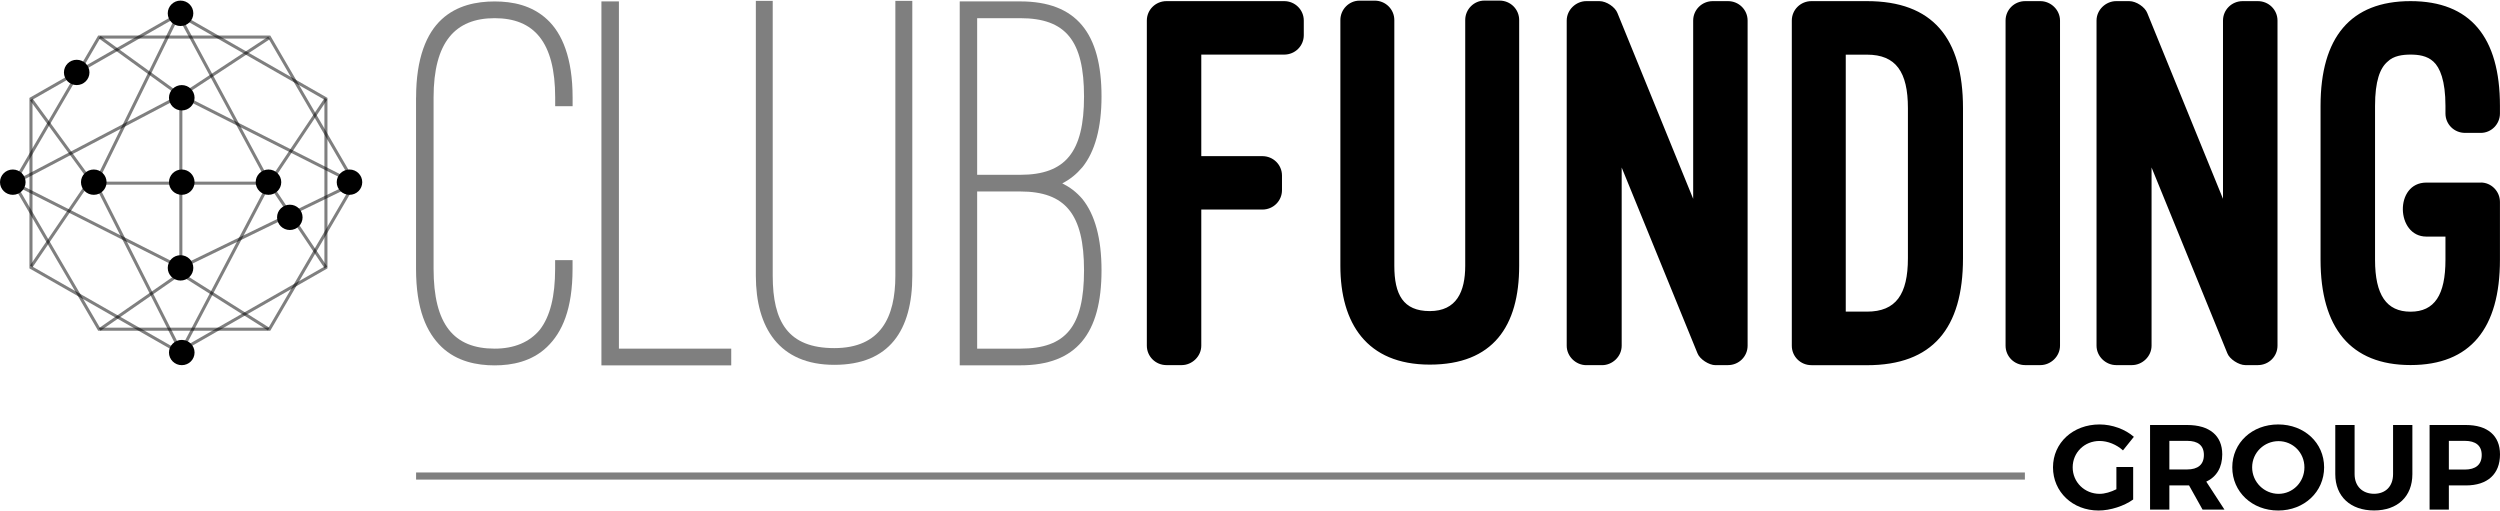<svg width="181" height="37" viewBox="0 0 181 37" fill="none" xmlns="http://www.w3.org/2000/svg">
<g clip-path="url(#clip0_1_17)">
<path fill-rule="evenodd" clip-rule="evenodd" d="M7.108 2.573H19.567L25.796 13.262L19.567 23.947H7.108L0.876 13.262L7.108 2.573ZM7.235 2.794L1.132 13.262L7.235 23.725H19.44L25.54 13.262L19.44 2.794H7.235Z" fill="black" fill-opacity="0.5"/>
<path fill-rule="evenodd" clip-rule="evenodd" d="M12.922 0.915L23.708 7.088V19.431L12.922 25.6L2.131 19.431V7.088L12.922 0.915ZM2.353 7.217V19.303L12.922 25.345L23.487 19.303V7.217L12.922 1.171L2.353 7.217Z" fill="black" fill-opacity="0.5"/>
<path fill-rule="evenodd" clip-rule="evenodd" d="M13.093 6.786L25.917 13.264L13.093 19.491L0.762 13.264L13.093 6.786ZM13.095 7.035L1.246 13.26L13.095 19.244L25.419 13.26L13.095 7.035Z" fill="black" fill-opacity="0.5"/>
<path fill-rule="evenodd" clip-rule="evenodd" d="M12.917 0.801L19.629 13.261L13.092 25.714L6.802 13.262L12.917 0.801ZM12.927 1.285L7.049 13.261L13.096 25.231L19.378 13.262L12.927 1.285Z" fill="black" fill-opacity="0.5"/>
<path fill-rule="evenodd" clip-rule="evenodd" d="M12.983 19.367V6.91H13.204V19.367H12.983Z" fill="black" fill-opacity="0.5"/>
<path fill-rule="evenodd" clip-rule="evenodd" d="M19.258 13.372H6.926V13.151H19.258V13.372Z" fill="black" fill-opacity="0.5"/>
<path fill-rule="evenodd" clip-rule="evenodd" d="M7.15 2.777L7.28 2.598L13.097 6.807L19.42 2.65L19.541 2.835L13.091 7.076L7.15 2.777Z" fill="black" fill-opacity="0.5"/>
<path fill-rule="evenodd" clip-rule="evenodd" d="M6.392 13.03L2.176 7.265L2.355 7.134L6.663 13.025L2.357 19.348L2.174 19.223L6.392 13.03Z" fill="black" fill-opacity="0.5"/>
<path fill-rule="evenodd" clip-rule="evenodd" d="M13.06 19.664L19.516 23.738L19.398 23.926L13.065 19.93L7.278 23.946L7.152 23.765L13.06 19.664Z" fill="black" fill-opacity="0.5"/>
<path fill-rule="evenodd" clip-rule="evenodd" d="M23.506 7.091L23.69 7.214L19.637 13.262L23.69 19.305L23.506 19.429L19.371 13.262L23.506 7.091Z" fill="black" fill-opacity="0.5"/>
<path d="M1.852 13.191C1.852 13.695 1.438 14.105 0.926 14.105C0.414 14.105 0 13.695 0 13.191C0 12.684 0.414 12.273 0.926 12.273C1.438 12.273 1.852 12.684 1.852 13.191Z" fill="black"/>
<path d="M14.086 13.191C14.086 13.695 13.672 14.105 13.16 14.105C12.648 14.105 12.234 13.695 12.234 13.191C12.234 12.684 12.648 12.273 13.16 12.273C13.672 12.273 14.086 12.684 14.086 13.191Z" fill="black"/>
<path d="M20.363 13.191C20.363 13.695 19.949 14.105 19.438 14.105C18.926 14.105 18.512 13.695 18.512 13.191C18.512 12.684 18.926 12.273 19.438 12.273C19.949 12.273 20.363 12.684 20.363 13.191Z" fill="black"/>
<path d="M13.996 19.395C13.996 19.902 13.582 20.312 13.07 20.312C12.559 20.312 12.145 19.902 12.145 19.395C12.145 18.887 12.559 18.477 13.07 18.477C13.582 18.477 13.996 18.887 13.996 19.395Z" fill="black"/>
<path d="M7.715 13.191C7.715 13.695 7.301 14.105 6.789 14.105C6.277 14.105 5.863 13.695 5.863 13.191C5.863 12.684 6.277 12.273 6.789 12.273C7.301 12.273 7.715 12.684 7.715 13.191Z" fill="black"/>
<path d="M13.996 0.965C13.996 1.473 13.582 1.883 13.07 1.883C12.559 1.883 12.145 1.473 12.145 0.965C12.145 0.457 12.559 0.043 13.07 0.043C13.582 0.043 13.996 0.453 13.996 0.961V0.965Z" fill="black"/>
<path d="M26.227 13.191C26.227 13.695 25.816 14.105 25.305 14.105C24.793 14.105 24.379 13.695 24.379 13.191C24.379 12.684 24.793 12.273 25.305 12.273C25.816 12.273 26.227 12.684 26.227 13.191Z" fill="black"/>
<path d="M14.086 25.523C14.086 26.031 13.672 26.438 13.16 26.438C12.648 26.438 12.234 26.027 12.234 25.523C12.234 25.023 12.648 24.609 13.16 24.609C13.672 24.609 14.086 25.02 14.086 25.523Z" fill="black"/>
<path d="M6.477 5.246C6.477 5.75 6.062 6.16 5.551 6.16C5.039 6.16 4.629 5.75 4.629 5.246C4.629 4.738 5.039 4.328 5.551 4.328C6.062 4.328 6.477 4.738 6.477 5.246Z" fill="black"/>
<path d="M21.906 15.738C21.906 16.242 21.496 16.652 20.984 16.652C20.473 16.652 20.059 16.242 20.059 15.738C20.059 15.23 20.473 14.82 20.984 14.82C21.496 14.82 21.906 15.23 21.906 15.738Z" fill="black"/>
<path d="M14.086 7.078C14.086 7.586 13.672 7.996 13.16 7.996C12.648 7.996 12.234 7.586 12.234 7.078C12.234 6.57 12.648 6.16 13.16 6.16C13.672 6.16 14.086 6.57 14.086 7.078Z" fill="black"/>
<path d="M92.977 0.082C93.762 0.082 94.394 0.711 94.394 1.488V2.547C94.394 3.328 93.762 3.953 92.977 3.953H86.973V11.305H91.398C92.184 11.305 92.816 11.93 92.816 12.711V13.766C92.816 14.547 92.184 15.172 91.398 15.172H86.973V25.027C86.973 25.805 86.301 26.434 85.555 26.434H84.453C83.664 26.434 83.031 25.805 83.031 25.027V1.488C83.031 0.711 83.664 0.082 84.453 0.082H92.977ZM97.043 1.453C97.043 0.676 97.676 0.047 98.426 0.047H99.531C100.316 0.047 100.949 0.676 100.949 1.453V19.242C100.949 21.312 101.582 22.523 103.516 22.523C105.453 22.523 106.082 21.117 106.082 19.242V1.449C106.082 0.672 106.715 0.043 107.469 0.043H108.57C109.359 0.043 109.988 0.672 109.988 1.449V19.242C109.988 23.621 108.094 26.398 103.516 26.398C98.938 26.398 97.043 23.387 97.043 19.242V1.449V1.453ZM124.199 26.438C123.73 26.438 123.059 26.004 122.898 25.578L117.41 12.129V25.031C117.41 25.812 116.738 26.438 115.992 26.438H114.848C114.098 26.438 113.43 25.812 113.43 25.031V1.488C113.43 0.711 114.102 0.082 114.848 0.082H115.797C116.309 0.082 116.941 0.516 117.102 0.941L122.586 14.395V1.488C122.586 0.711 123.219 0.082 124.004 0.082H125.109C125.895 0.082 126.527 0.711 126.527 1.488V25.027C126.527 25.805 125.895 26.434 125.109 26.434H124.199V26.438ZM131.145 26.438C130.359 26.438 129.727 25.812 129.727 25.031V1.488C129.727 0.711 130.359 0.082 131.145 0.082H135.172C139.91 0.082 142.121 2.742 142.121 7.828V18.699C142.121 23.781 139.91 26.441 135.172 26.441H131.145V26.438ZM133.633 3.953V22.562H135.172C137.266 22.562 138.133 21.312 138.133 18.695V7.828C138.133 5.211 137.266 3.957 135.172 3.957H133.633V3.953ZM149.145 25.027C149.145 25.805 148.473 26.434 147.723 26.434H146.621C145.832 26.434 145.203 25.805 145.203 25.027V1.488C145.203 0.711 145.832 0.082 146.621 0.082H147.723C148.477 0.082 149.145 0.711 149.145 1.488V25.027ZM162.562 26.434C162.09 26.434 161.418 26 161.258 25.574L155.773 12.125V25.027C155.773 25.805 155.102 26.434 154.352 26.434H153.211C152.457 26.434 151.789 25.805 151.789 25.027V1.488C151.789 0.711 152.461 0.082 153.211 0.082H154.156C154.668 0.082 155.301 0.516 155.461 0.941L160.945 14.395V1.488C160.945 0.711 161.578 0.082 162.367 0.082H163.469C164.258 0.082 164.891 0.711 164.891 1.488V25.027C164.891 25.805 164.258 26.434 163.469 26.434H162.562ZM179.613 13.215C180.363 13.215 180.996 13.844 180.996 14.621V18.805C180.996 23.77 178.863 26.43 174.523 26.43C170.18 26.43 168.008 23.73 168.008 18.805V7.668C168.008 2.703 170.18 0.082 174.523 0.082C178.863 0.082 180.996 2.703 180.996 7.668V8.215C180.996 8.996 180.363 9.621 179.613 9.621H178.469C177.68 9.621 177.051 8.996 177.051 8.215V7.668C177.051 5.832 176.652 4.891 176.18 4.461C175.711 4.027 175.078 3.953 174.523 3.953C173.965 3.953 173.297 4.031 172.863 4.461C172.312 4.926 171.953 5.867 171.953 7.668V18.812C171.953 21.355 172.781 22.566 174.523 22.566C176.262 22.566 177.051 21.355 177.051 18.812V17.129H175.668C173.457 17.129 173.34 13.219 175.668 13.219H179.617L179.613 13.215Z" fill="black"/>
<path d="M30.125 7.062C30.125 4.207 30.879 2.41 31.98 1.398C33.086 0.379 34.508 0.105 35.812 0.105C37.117 0.105 38.496 0.379 39.602 1.398C40.707 2.41 41.457 4.215 41.457 7.062V7.691H40.195V7.062C40.195 3.035 38.656 1.316 35.812 1.316C32.969 1.316 31.391 3.035 31.391 7.062V19.457C31.391 23.484 32.848 25.242 35.812 25.242C37.23 25.242 38.34 24.773 39.086 23.871C39.836 22.895 40.191 21.449 40.191 19.457V18.832H41.453V19.457C41.453 22.387 40.703 24.07 39.598 25.125C38.496 26.18 37.07 26.453 35.809 26.453C34.543 26.453 33.086 26.18 31.977 25.125C30.875 24.066 30.121 22.387 30.121 19.457V7.062H30.125Z" fill="black" fill-opacity="0.5"/>
<path d="M52.941 26.453H43.543V0.102H44.809V25.242H52.941V26.453Z" fill="black" fill-opacity="0.5"/>
<path d="M54.723 0.062H55.945V19.965C55.945 23.285 57.047 25.203 60.402 25.203C63.758 25.203 64.824 22.973 64.824 19.965V0.062H66.051V19.965C66.051 23.91 64.394 26.414 60.402 26.414C56.41 26.414 54.723 23.719 54.723 19.965V0.062Z" fill="black" fill-opacity="0.5"/>
<path d="M69.484 26.453V0.102H73.867C77.934 0.102 79.75 2.406 79.75 6.984C79.75 9.25 79.277 10.973 78.367 12.105C77.934 12.613 77.5 12.965 76.91 13.277C77.461 13.551 77.934 13.902 78.367 14.41C79.277 15.543 79.75 17.262 79.75 19.57C79.75 24.145 77.934 26.449 73.867 26.449H69.484V26.453ZM70.746 1.312V12.656H73.867C77.141 12.656 78.484 11.012 78.484 6.988C78.484 2.965 77.18 1.316 73.867 1.316H70.746V1.312ZM70.746 13.863V25.242H73.867C77.18 25.242 78.484 23.637 78.484 19.574C78.484 15.512 77.141 13.863 73.867 13.863H70.746Z" fill="black" fill-opacity="0.5"/>
<path d="M153.23 33.809H154.441V36.164C153.789 36.633 152.793 36.961 151.934 36.961C150.059 36.961 148.637 35.613 148.637 33.836C148.637 32.059 150.086 30.73 152.008 30.73C152.926 30.73 153.863 31.078 154.492 31.625L153.703 32.609C153.246 32.191 152.609 31.926 152.008 31.926C150.914 31.926 150.062 32.762 150.062 33.836C150.062 34.91 150.922 35.754 152.016 35.754C152.387 35.754 152.832 35.621 153.227 35.422V33.812L153.23 33.809Z" fill="black"/>
<path d="M159.465 36.895L158.488 35.145H157.062V36.895H155.664V30.77H158.352C159.969 30.77 160.891 31.539 160.891 32.895C160.891 33.836 160.484 34.52 159.734 34.871L161.051 36.895H159.465ZM157.062 33.988H158.352C159.121 33.988 159.562 33.641 159.562 32.941C159.562 32.242 159.121 31.918 158.352 31.918H157.062V33.996V33.988Z" fill="black"/>
<path d="M168.266 33.836C168.266 35.602 166.832 36.961 164.941 36.961C163.051 36.961 161.617 35.613 161.617 33.836C161.617 32.059 163.051 30.73 164.941 30.73C166.832 30.73 168.266 32.059 168.266 33.836ZM163.055 33.836C163.055 34.91 163.934 35.754 164.965 35.754C165.996 35.754 166.84 34.91 166.84 33.836C166.84 32.762 165.996 31.938 164.965 31.938C163.934 31.938 163.055 32.762 163.055 33.836Z" fill="black"/>
<path d="M171.879 35.75C172.711 35.75 173.258 35.215 173.258 34.328V30.77H174.656V34.328C174.656 35.945 173.586 36.957 171.883 36.957C170.18 36.957 169.074 35.949 169.074 34.328V30.77H170.473V34.328C170.473 35.215 171.055 35.75 171.887 35.75H171.879Z" fill="black"/>
<path d="M181 32.898C181 34.324 180.098 35.145 178.527 35.145H177.297V36.895H175.902V30.77H178.527C180.098 30.77 181 31.539 181 32.895V32.898ZM179.676 32.941C179.676 32.258 179.234 31.918 178.453 31.918H177.297V33.996H178.453C179.234 33.996 179.676 33.645 179.676 32.945V32.941Z" fill="black"/>
<path d="M30.125 34.207H146.602V34.723H30.125V34.207Z" fill="black" fill-opacity="0.5"/>
</g>
<defs>
<clipPath id="clip0_1_17">
<rect width="181" height="37" fill="white"/>
</clipPath>
</defs>
</svg>
